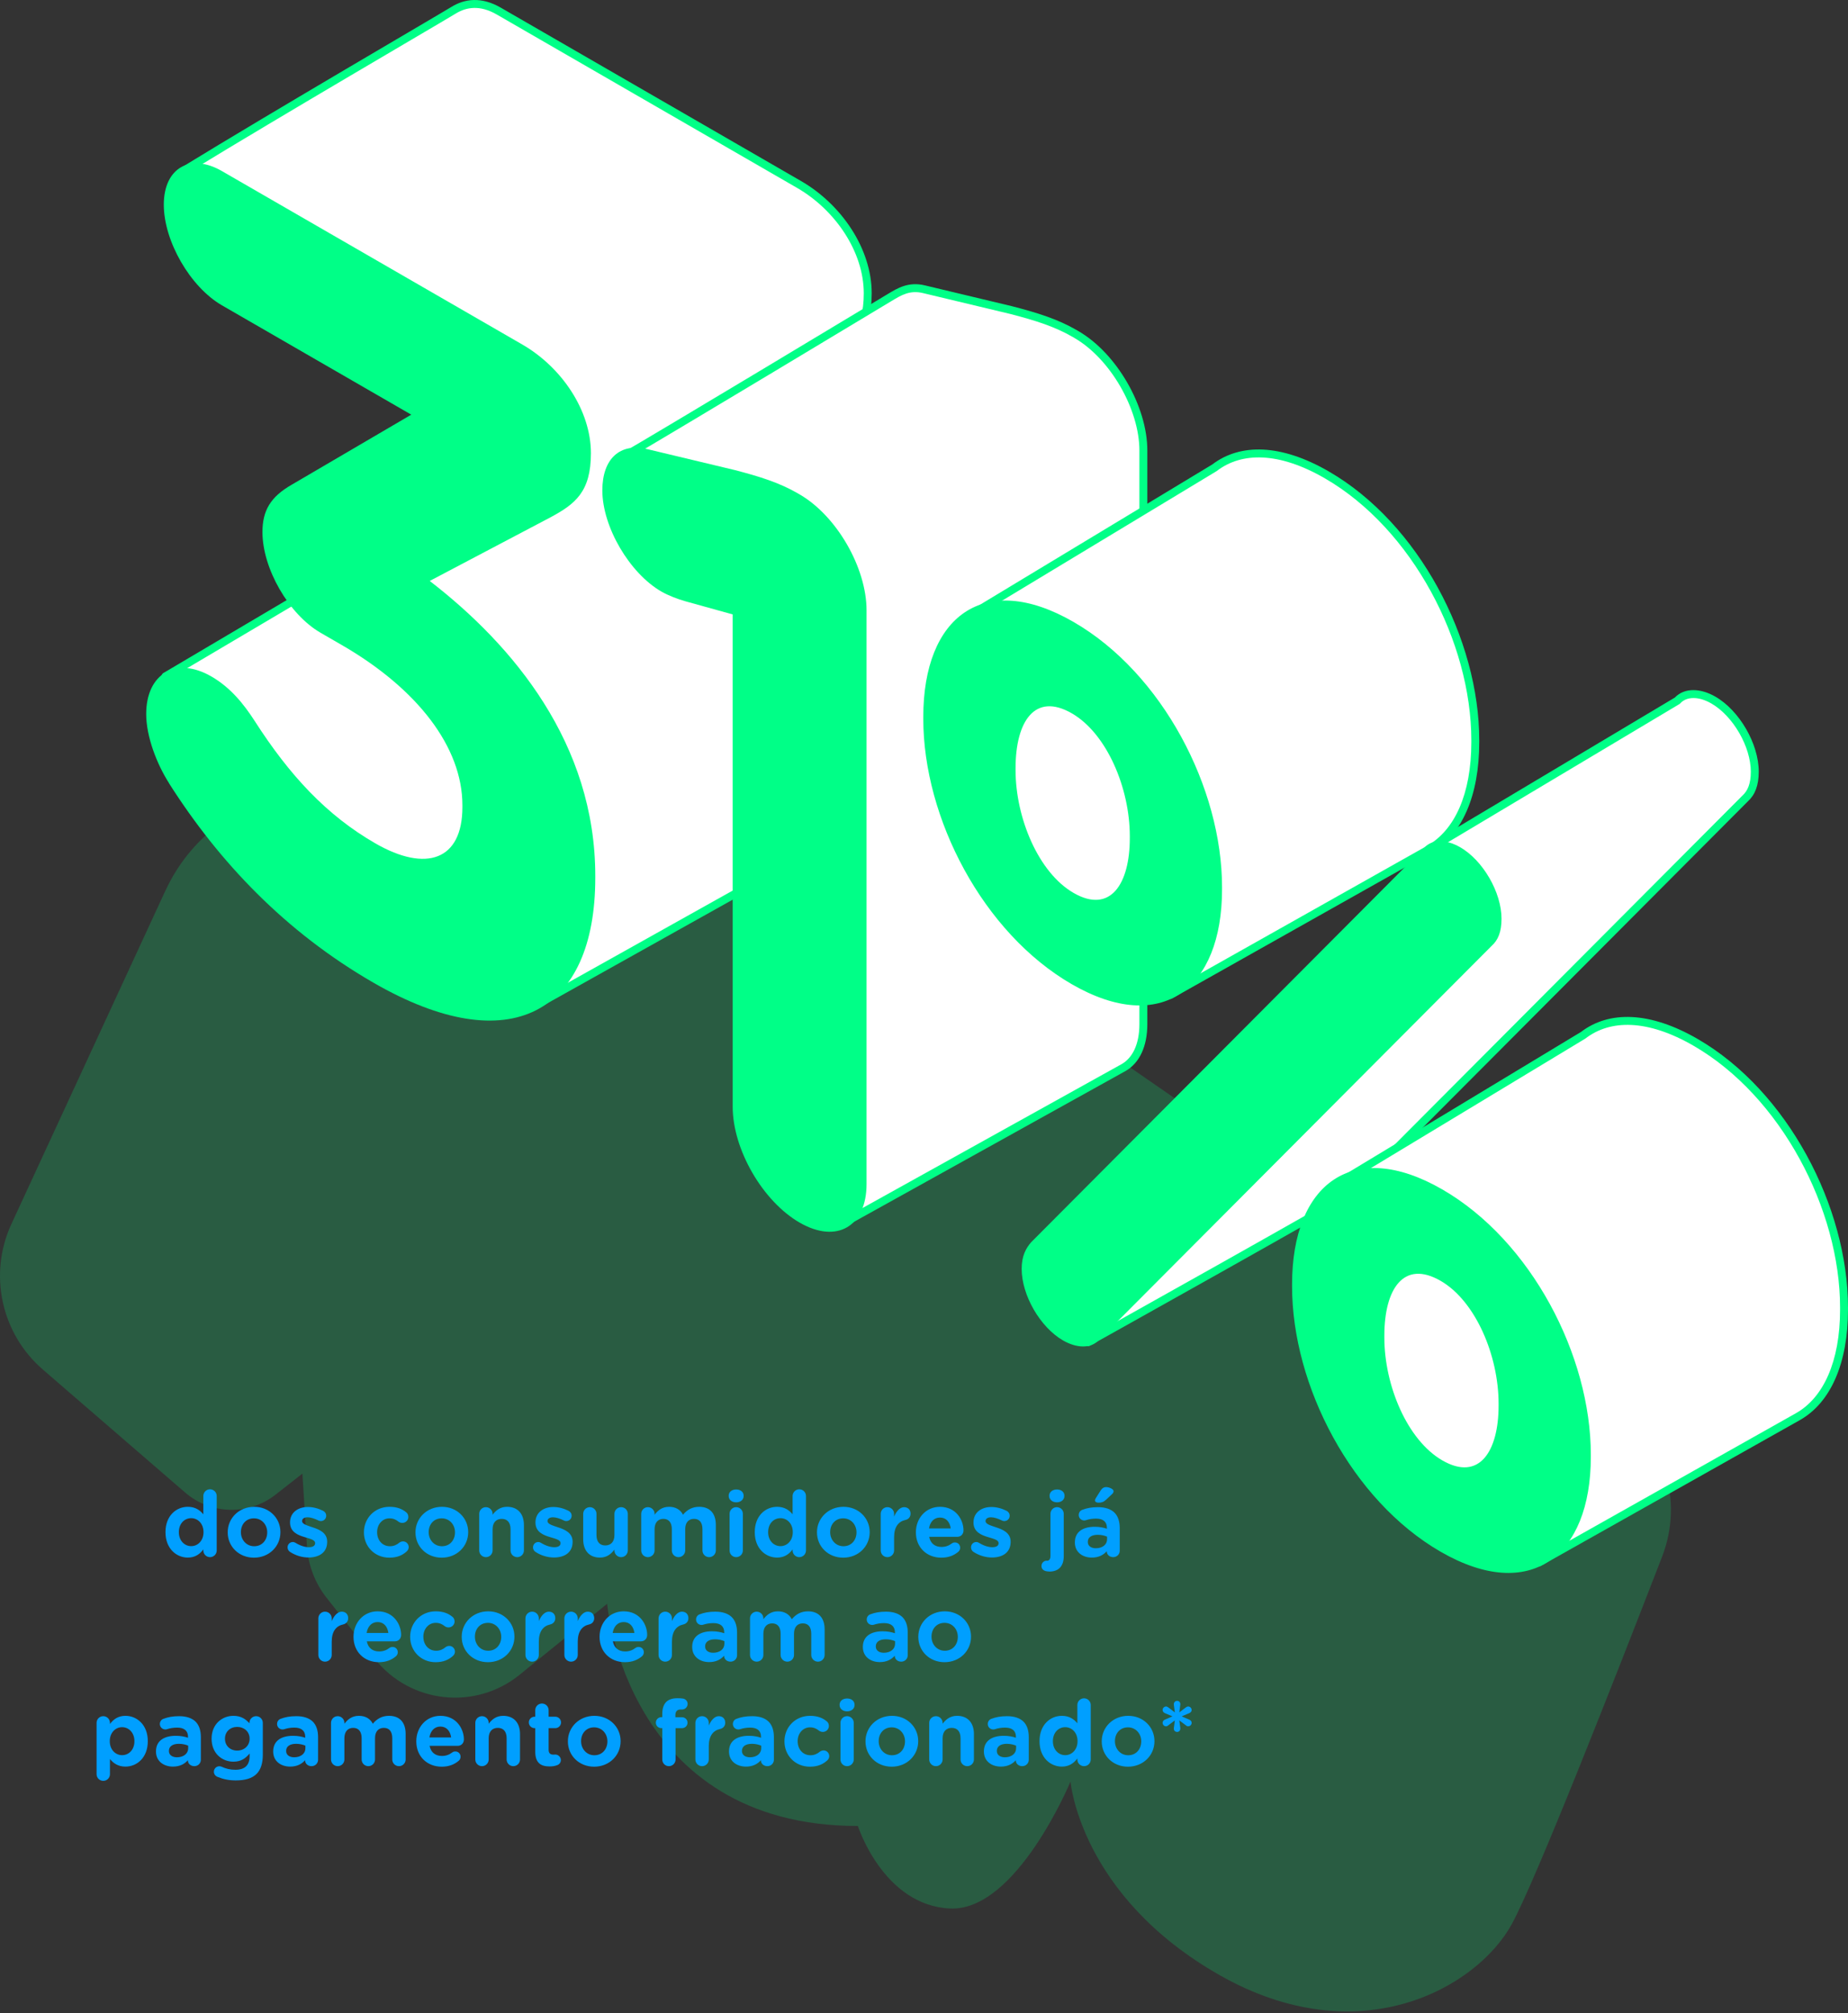 <svg width="336" height="366" viewBox="0 0 336 366" fill="none" xmlns="http://www.w3.org/2000/svg">
<rect x="0" y="0" width="336" height="366" fill="#333333" stroke="none"/>
<path opacity="0.2" d="M30.108 161.847L2.076 222.525C-2.134 231.631 0.202 242.432 7.794 248.993L33.655 271.343C38.334 275.388 45.227 275.554 50.094 271.74L54.982 267.911L55.811 281.141C56.027 284.551 57.267 287.81 59.387 290.492L68.097 301.538C74.535 309.707 86.41 311.026 94.485 304.472L110.39 291.574C110.39 291.574 113.85 331.971 155.977 331.971C155.977 331.971 160.592 346.397 172.711 346.974C184.831 347.551 194.636 323.896 194.636 323.896C194.636 323.896 196.367 344.667 221.76 359.094C247.153 373.521 268.501 361.401 274.846 349.858C279.2 341.942 293.591 305.265 302.207 282.994C306.151 272.807 302.589 261.249 293.613 255.034L117.888 133.462L53.526 144.039C43.252 145.726 34.484 152.402 30.115 161.854L30.108 161.847Z" fill="#00FF80"/>
<path d="M30.097 122.965L79.831 93.563C80.833 92.806 83.183 78.747 85.433 63.686C85.591 62.611 32.52 31.573 33.457 31.003C50.263 20.701 79.96 3.404 82.469 1.861C84.647 0.52 87.394 0.116 90.681 2.013L145.281 33.534C152.484 37.694 157.769 45.553 157.769 53.318C157.769 60.347 154.885 62.561 150.4 64.969L128.461 76.526C143.674 88.264 158.562 106.108 158.562 130.146V130.514C158.562 142.093 155.101 150.225 148.793 154.025L97.17 182.893L49.499 148.819L30.09 122.958" fill="white"/>
<path fill-rule="evenodd" clip-rule="evenodd" d="M86.176 1.444C84.955 1.472 83.847 1.859 82.848 2.475L82.847 2.475C82.124 2.92 79.165 4.66 74.919 7.157C71.758 9.016 67.885 11.294 63.691 13.768C54.167 19.387 42.973 26.03 34.649 31.119C34.951 31.336 35.345 31.606 35.827 31.927C37.178 32.825 39.166 34.084 41.586 35.587C46.356 38.549 52.78 42.446 59.254 46.373L59.527 46.539C66.091 50.52 72.685 54.521 77.627 57.593C80.098 59.129 82.162 60.437 83.606 61.395C84.326 61.874 84.902 62.272 85.299 62.572C85.495 62.72 85.665 62.856 85.79 62.974C85.85 63.031 85.921 63.103 85.981 63.184C86.011 63.225 86.053 63.288 86.088 63.368C86.12 63.441 86.175 63.595 86.146 63.791L86.146 63.792C85.021 71.325 83.87 78.614 82.874 84.117C82.376 86.867 81.915 89.181 81.514 90.861C81.314 91.698 81.125 92.394 80.95 92.911C80.863 93.168 80.774 93.398 80.681 93.586C80.604 93.744 80.474 93.981 80.265 94.138C80.244 94.155 80.221 94.17 80.198 94.184L31.156 123.176L50.009 148.297L97.218 182.04L148.431 153.401C154.417 149.789 157.841 141.977 157.841 130.513V130.146C157.841 106.432 143.155 88.774 128.021 77.097C127.827 76.947 127.722 76.709 127.743 76.464C127.764 76.22 127.908 76.003 128.125 75.888L150.06 64.334C150.06 64.333 150.061 64.333 150.062 64.332C152.296 63.133 154.009 62.04 155.187 60.448C156.349 58.876 157.048 56.731 157.048 53.318C157.048 45.861 151.949 38.217 144.921 34.158L90.321 2.637C90.321 2.637 90.321 2.637 90.321 2.637C88.775 1.745 87.395 1.416 86.176 1.444ZM29.832 122.284L79.359 93.004C79.367 92.991 79.376 92.973 79.387 92.95C79.44 92.842 79.507 92.677 79.584 92.448C79.738 91.993 79.915 91.348 80.111 90.526C80.503 88.885 80.958 86.602 81.455 83.86C82.432 78.459 83.562 71.321 84.67 63.91C84.607 63.859 84.528 63.797 84.431 63.723C84.069 63.45 83.522 63.071 82.808 62.597C81.383 61.65 79.334 60.352 76.866 58.818C71.932 55.751 65.346 51.755 58.779 47.772L58.499 47.602C52.029 43.677 45.601 39.778 40.825 36.812C38.403 35.308 36.4 34.039 35.029 33.127C34.346 32.673 33.807 32.299 33.449 32.024C33.276 31.891 33.118 31.761 33.006 31.645C32.96 31.597 32.867 31.498 32.803 31.364C32.771 31.299 32.709 31.149 32.727 30.953C32.751 30.709 32.889 30.506 33.081 30.389C41.489 25.234 53.12 18.331 62.959 12.526C67.181 10.035 71.071 7.747 74.235 5.887C78.451 3.407 81.38 1.685 82.092 1.247C83.27 0.522 84.624 0.037 86.143 0.002C87.663 -0.033 89.301 0.384 91.042 1.388L91.042 1.388L145.642 32.91L145.642 32.91C153.02 37.171 158.49 45.244 158.49 53.318C158.49 56.933 157.747 59.411 156.346 61.305C154.962 63.178 152.991 64.396 150.742 65.604L150.737 65.607L129.785 76.644C144.769 88.45 159.283 106.253 159.283 130.146V130.513C159.283 142.201 155.79 150.652 149.165 154.642C149.158 154.646 149.152 154.65 149.145 154.654L97.522 183.522C97.279 183.658 96.978 183.642 96.751 183.479L49.08 149.406C49.02 149.363 48.967 149.311 48.922 149.252L29.514 123.39C29.274 123.072 29.339 122.62 29.657 122.381C29.712 122.34 29.771 122.308 29.832 122.284ZM34.035 30.634C34.035 30.634 34.037 30.637 34.041 30.641C34.036 30.636 34.035 30.634 34.035 30.634Z" fill="#00FF87"/>
<path d="M113.378 83.029C119.398 79.59 158.706 55.928 161.662 54.147C163.515 53.029 165.282 51.926 168.014 52.589L183.868 56.382C188.512 57.586 192.037 58.696 195.397 60.636L195.714 60.823C202.441 64.709 207.884 74.132 207.884 81.904V186.188C207.884 190.074 206.522 192.799 204.323 194.068L153.277 222.417L144.986 103.721L113.378 83.044V83.029Z" fill="white"/>
<path fill-rule="evenodd" clip-rule="evenodd" d="M162.071 54.742L162.034 54.764L162.034 54.764C159.217 56.461 123.218 78.132 114.741 83.074L145.38 103.118C145.569 103.241 145.689 103.446 145.705 103.671L153.917 221.236L203.962 193.443C203.964 193.442 203.966 193.441 203.967 193.44C205.862 192.344 207.163 189.919 207.163 186.187V81.904C207.163 78.174 205.852 73.999 203.697 70.267C201.542 66.534 198.582 63.312 195.353 61.447L195.347 61.443L195.036 61.26C195.035 61.259 195.034 61.258 195.033 61.258C191.764 59.371 188.32 58.281 183.694 57.081L167.846 53.29L167.844 53.29C165.444 52.707 163.919 53.627 162.071 54.742ZM168.183 51.888C165.204 51.165 163.222 52.362 161.416 53.453C161.374 53.478 161.332 53.504 161.29 53.529C158.325 55.315 119.031 78.969 113.02 82.403C112.795 82.531 112.657 82.77 112.657 83.029V83.043C112.657 83.287 112.779 83.514 112.983 83.647L144.291 104.129L152.558 222.467C152.575 222.713 152.717 222.933 152.933 223.05C153.15 223.168 153.412 223.167 153.627 223.047L204.673 194.698L204.683 194.692C207.184 193.249 208.605 190.225 208.605 186.187V81.904C208.605 77.862 207.194 73.44 204.946 69.546C202.698 65.653 199.575 62.222 196.078 60.2C196.077 60.2 196.076 60.199 196.075 60.198L195.764 60.014L195.757 60.011C192.309 58.02 188.704 56.891 184.049 55.684L184.036 55.68L168.184 51.888C168.184 51.888 168.183 51.888 168.183 51.888Z" fill="#00FF87"/>
<path d="M30.741 142.395C28.498 138.884 26.581 133.888 26.581 129.821C26.581 126.123 27.943 123.491 30.106 122.244C32.269 120.996 35.232 121.133 38.434 122.986C41.959 125.02 44.36 128.069 46.278 131.033C52.68 141.018 59.407 148.228 68.217 153.311C77.504 158.675 84.072 156.361 84.072 146.75V146.382C84.072 135.841 75.903 125.214 62.132 117.262L58.289 115.041C52.522 111.71 47.72 103.39 47.72 96.735C47.72 92.849 49.162 90.355 53.005 88.141L74.778 75.387L40.351 55.51C34.591 52.179 29.782 43.858 29.782 37.204C29.782 30.549 34.583 27.773 40.351 31.104L94.951 62.626C102.154 66.786 107.439 74.644 107.439 82.409C107.439 89.439 104.555 91.652 100.07 94.061L78.131 105.618C93.344 117.355 108.232 135.2 108.232 159.237V159.605C108.232 184.01 92.861 193.073 67.879 178.646C51.865 169.403 39.854 156.736 30.733 142.41L30.741 142.395Z" fill="#00FF87"/>
<path d="M133.214 111.703L124.57 109.302C123.286 108.935 121.527 108.286 120.244 107.543C114.476 104.212 109.516 95.805 109.516 89.144C109.516 83.412 112.717 80.456 117.684 81.653L133.539 85.445C138.182 86.649 141.707 87.759 145.067 89.699L145.385 89.886C152.111 93.772 157.555 103.196 157.555 110.968V215.251C157.555 223.016 152.111 226.159 145.385 222.273C138.658 218.387 133.214 208.964 133.214 201.192V111.703Z" fill="#00FF87"/>
<path d="M304.983 127.377C306.417 125.805 308.977 125.805 311.537 127.283C315.689 129.684 319.049 135.495 319.049 140.29C319.049 142.691 318.407 144.162 317.29 145.178L245.869 216.851C245.235 217.543 197.809 244.025 197.809 244.025L260.318 154.039L304.99 127.377H304.983Z" fill="white"/>
<path fill-rule="evenodd" clip-rule="evenodd" d="M304.516 126.82L259.948 153.42C259.86 153.472 259.784 153.543 259.725 153.628L197.216 243.613C197.025 243.889 197.049 244.26 197.274 244.509C197.5 244.758 197.867 244.818 198.16 244.654L197.808 244.025C198.16 244.654 198.16 244.654 198.16 244.654L198.162 244.653L200.199 243.515C201.497 242.789 203.353 241.752 205.581 240.505C210.037 238.012 215.986 234.68 221.954 231.326C227.922 227.972 233.911 224.596 238.448 222.016C240.717 220.725 242.624 219.633 243.985 218.84C244.664 218.445 245.211 218.122 245.599 217.886C245.792 217.769 245.951 217.671 246.068 217.594C246.127 217.556 246.18 217.52 246.225 217.488C246.249 217.471 246.319 217.422 246.383 217.357L317.788 145.699C319.088 144.51 319.77 142.823 319.77 140.29C319.77 137.736 318.88 134.961 317.474 132.528C316.068 130.095 314.108 127.937 311.897 126.659C309.244 125.127 306.295 124.955 304.516 126.82ZM305.571 127.803C305.515 127.879 305.444 127.945 305.359 127.996L260.821 154.578L200.181 241.873C201.414 241.184 203.015 240.289 204.877 239.247C209.332 236.754 215.28 233.422 221.248 230.069C227.215 226.716 233.202 223.341 237.735 220.762C240.003 219.472 241.905 218.383 243.259 217.594C243.937 217.2 244.474 216.882 244.851 216.654C245.04 216.539 245.183 216.45 245.283 216.385C245.329 216.355 245.361 216.333 245.381 216.319L316.779 144.669C316.787 144.661 316.796 144.653 316.805 144.645C317.732 143.801 318.328 142.549 318.328 140.29C318.328 138.049 317.538 135.521 316.226 133.249C314.913 130.978 313.117 129.03 311.176 127.907M305.571 127.803C306.685 126.655 308.784 126.527 311.176 127.907L305.571 127.803Z" fill="#00FF87"/>
<path d="M176.149 112.013L220.807 85.048C225.623 81.357 232.703 81.407 241.232 86.332C257.368 95.647 268.233 116.497 268.233 134.572V134.94C268.233 144.508 265.148 151.407 259.827 154.4L212.754 180.896C212.754 180.896 187.361 169.201 180.634 154.623C173.907 140.045 176.149 112.006 176.149 112.006V112.013Z" fill="white"/>
<path fill-rule="evenodd" clip-rule="evenodd" d="M240.872 86.956C232.472 82.106 225.735 82.179 221.245 85.62C221.224 85.636 221.202 85.651 221.179 85.665L176.84 112.438C176.826 112.641 176.807 112.926 176.786 113.282C176.738 114.072 176.677 115.219 176.624 116.641C176.52 119.485 176.45 123.429 176.589 127.824C176.869 136.648 177.991 147.174 181.288 154.321C184.56 161.411 192.434 167.885 199.613 172.624C203.184 174.982 206.548 176.888 209.02 178.204C210.255 178.862 211.266 179.372 211.968 179.718C212.287 179.875 212.542 179.998 212.724 180.085L259.473 153.771C264.464 150.964 267.512 144.391 267.512 134.94V134.572C267.512 116.73 256.763 96.13 240.872 86.956ZM212.753 180.895C212.452 181.55 212.452 181.55 212.451 181.55L212.45 181.55L212.431 181.541L212.375 181.514C212.325 181.491 212.252 181.457 212.157 181.412C211.967 181.321 211.688 181.187 211.331 181.011C210.617 180.66 209.592 180.143 208.342 179.477C205.842 178.145 202.437 176.216 198.819 173.828C191.619 169.075 183.434 162.413 179.979 154.925C176.55 147.493 175.429 136.71 175.148 127.87C175.007 123.434 175.078 119.456 175.183 116.588C175.236 115.153 175.298 113.995 175.346 113.195C175.37 112.795 175.391 112.484 175.406 112.273C175.414 112.167 175.42 112.087 175.424 112.032L175.429 111.97L175.43 111.949C175.43 111.948 175.43 111.948 176.145 112.005L175.43 111.949C175.452 111.675 175.625 111.448 175.861 111.344L220.4 84.451C225.542 80.535 232.952 80.718 241.593 85.707C257.972 95.163 268.954 116.265 268.954 134.572V134.94C268.954 144.623 265.831 151.85 260.18 155.028C260.18 155.028 260.18 155.028 260.18 155.028L213.107 181.524C212.906 181.637 212.661 181.647 212.451 181.55L212.753 180.895Z" fill="#00FF87"/>
<path d="M167.871 130.693V130.326C167.871 112.063 178.894 103.664 195.189 113.073C211.324 122.388 222.19 143.239 222.19 161.314V161.681C222.19 179.764 211.166 188.343 194.871 178.934C178.736 169.619 167.871 148.768 167.871 130.693ZM205.419 152.373V152.006C205.419 143.332 201.267 133.375 194.871 129.684C188.159 125.812 184.648 131.162 184.648 139.648V140.016C184.648 148.689 188.801 158.646 195.196 162.337C201.908 166.209 205.419 160.679 205.419 152.373ZM187.525 225.798L258.945 154.125C259.306 153.736 259.731 153.44 260.214 153.239C261.656 152.647 263.574 152.921 265.492 154.032C269.645 156.433 273.004 162.244 273.004 167.038C273.004 169.439 272.363 170.91 271.245 171.926L199.825 243.599C198.39 245.171 195.83 245.171 193.271 243.693C189.118 241.292 185.758 235.481 185.758 230.687C185.758 228.286 186.558 226.901 187.517 225.798H187.525Z" fill="#00FF87"/>
<path d="M243.195 215.178L287.852 188.213C292.669 184.522 299.749 184.572 308.278 189.497C324.414 198.812 335.279 219.663 335.279 237.738V238.105C335.279 247.673 332.193 254.573 326.872 257.565L279.799 284.061C279.799 284.061 254.406 272.367 247.679 257.788C240.952 243.21 243.195 215.171 243.195 215.171V215.178Z" fill="white"/>
<path fill-rule="evenodd" clip-rule="evenodd" d="M307.917 190.121C299.517 185.271 292.78 185.344 288.291 188.785C288.27 188.802 288.248 188.817 288.225 188.83L243.886 215.603C243.872 215.807 243.853 216.091 243.831 216.448C243.783 217.238 243.722 218.384 243.67 219.806C243.565 222.651 243.495 226.594 243.635 230.99C243.915 239.814 245.036 250.34 248.334 257.486C251.605 264.577 259.48 271.05 266.659 275.79C270.23 278.147 273.594 280.053 276.065 281.369C277.3 282.027 278.312 282.538 279.013 282.883C279.332 283.04 279.587 283.163 279.77 283.25L326.518 256.936C331.509 254.13 334.558 247.557 334.558 238.105V237.738C334.558 219.895 323.809 199.295 307.917 190.121ZM279.799 284.061C279.497 284.716 279.497 284.715 279.497 284.715L279.496 284.715L279.477 284.706L279.42 284.68C279.371 284.657 279.298 284.622 279.202 284.577C279.012 284.486 278.733 284.352 278.376 284.177C277.663 283.825 276.638 283.308 275.387 282.642C272.887 281.31 269.482 279.381 265.864 276.993C258.665 272.24 250.479 265.578 247.024 258.09C243.595 250.658 242.474 239.876 242.194 231.035C242.053 226.599 242.123 222.622 242.229 219.753C242.282 218.319 242.343 217.161 242.392 216.36C242.416 215.96 242.437 215.65 242.452 215.438C242.459 215.333 242.465 215.252 242.469 215.197L242.474 215.135L242.476 215.114C242.476 215.113 242.476 215.113 243.19 215.17L242.476 215.114C242.498 214.84 242.67 214.613 242.907 214.51L287.446 187.616C292.587 183.7 299.998 183.884 308.638 188.872C325.018 198.328 335.999 219.43 335.999 237.738V238.105C335.999 247.789 332.876 255.015 327.226 258.193C327.225 258.193 327.226 258.193 327.226 258.193L280.152 284.689C279.951 284.802 279.707 284.812 279.497 284.715L279.799 284.061Z" fill="#00FF87"/>
<path d="M234.922 233.866V233.498C234.922 215.236 245.946 206.836 262.24 216.245C278.376 225.56 289.241 246.411 289.241 264.486V264.854C289.241 282.936 278.217 291.516 261.923 282.107C245.788 272.792 234.922 251.941 234.922 233.866ZM272.471 255.546V255.178C272.471 246.505 268.318 236.548 261.923 232.857C255.211 228.985 251.7 234.335 251.7 242.821V243.188C251.7 251.862 255.852 261.819 262.248 265.51C268.96 269.382 272.471 263.852 272.471 255.546Z" fill="#00FF87"/>
<path d="M34.761 276.008C35.977 276.008 37.001 277.016 37.001 278.536V278.568C37.001 280.088 35.977 281.096 34.761 281.096C33.545 281.096 32.521 280.088 32.521 278.568V278.536C32.521 276.984 33.545 276.008 34.761 276.008ZM39.401 271.976C39.401 271.304 38.857 270.76 38.185 270.76C37.513 270.76 36.969 271.304 36.969 271.976V275.304C36.361 274.568 35.513 273.944 34.153 273.944C32.041 273.944 30.089 275.576 30.089 278.536V278.568C30.089 281.544 32.073 283.176 34.153 283.176C35.481 283.176 36.345 282.536 36.969 281.688V281.88C36.969 282.552 37.513 283.096 38.185 283.096C38.857 283.096 39.401 282.552 39.401 281.88V271.976ZM46.169 283.192C48.937 283.192 50.985 281.128 50.985 278.568V278.536C50.985 275.992 48.953 273.944 46.217 273.944C43.449 273.944 41.401 276.024 41.401 278.568V278.6C41.401 281.16 43.433 283.192 46.169 283.192ZM46.217 281.112C44.777 281.112 43.801 279.928 43.801 278.568V278.536C43.801 277.176 44.697 276.04 46.169 276.04C47.609 276.04 48.585 277.208 48.585 278.568V278.6C48.585 279.96 47.689 281.112 46.217 281.112ZM56.093 283.16C58.013 283.16 59.485 282.264 59.485 280.312V280.28C59.485 278.648 58.029 278.056 56.781 277.656C55.805 277.32 54.925 277.08 54.925 276.552V276.52C54.925 276.136 55.277 275.848 55.917 275.848C56.477 275.848 57.165 276.072 57.885 276.424C58.045 276.504 58.157 276.536 58.333 276.536C58.877 276.536 59.309 276.12 59.309 275.576C59.309 275.16 59.085 274.84 58.733 274.664C57.869 274.232 56.909 273.976 55.981 273.976C54.189 273.976 52.733 274.984 52.733 276.776V276.808C52.733 278.52 54.157 279.096 55.421 279.464C56.413 279.768 57.293 279.96 57.293 280.536V280.568C57.293 281 56.925 281.288 56.157 281.288C55.437 281.288 54.573 281.016 53.725 280.488C53.597 280.408 53.421 280.344 53.245 280.344C52.701 280.344 52.285 280.776 52.285 281.32C52.285 281.704 52.493 281.992 52.749 282.152C53.805 282.84 55.005 283.16 56.093 283.16ZM70.791 283.192C72.247 283.192 73.207 282.728 73.959 282.04C74.167 281.848 74.311 281.592 74.311 281.272C74.311 280.696 73.847 280.232 73.287 280.232C72.983 280.232 72.743 280.36 72.615 280.456C72.135 280.856 71.591 281.112 70.903 281.112C69.479 281.112 68.567 279.976 68.567 278.568V278.536C68.567 277.176 69.495 276.04 70.807 276.04C71.495 276.04 71.975 276.264 72.439 276.632C72.583 276.744 72.823 276.872 73.143 276.872C73.751 276.872 74.247 276.392 74.247 275.784C74.247 275.368 74.039 275.08 73.863 274.952C73.127 274.328 72.167 273.944 70.823 273.944C68.103 273.944 66.167 276.04 66.167 278.568V278.6C66.167 281.144 68.119 283.192 70.791 283.192ZM80.31 283.192C83.078 283.192 85.126 281.128 85.126 278.568V278.536C85.126 275.992 83.094 273.944 80.358 273.944C77.59 273.944 75.542 276.024 75.542 278.568V278.6C75.542 281.16 77.574 283.192 80.31 283.192ZM80.358 281.112C78.918 281.112 77.942 279.928 77.942 278.568V278.536C77.942 277.176 78.838 276.04 80.31 276.04C81.75 276.04 82.726 277.208 82.726 278.568V278.6C82.726 279.96 81.83 281.112 80.358 281.112ZM87.13 281.88C87.13 282.552 87.674 283.096 88.346 283.096C89.018 283.096 89.562 282.552 89.562 281.88V278.024C89.562 276.792 90.218 276.136 91.226 276.136C92.234 276.136 92.826 276.792 92.826 278.024V281.88C92.826 282.552 93.37 283.096 94.042 283.096C94.714 283.096 95.258 282.552 95.258 281.88V277.256C95.258 275.208 94.122 273.944 92.202 273.944C90.906 273.944 90.138 274.632 89.562 275.384V275.224C89.562 274.552 89.018 274.008 88.346 274.008C87.674 274.008 87.13 274.552 87.13 275.224V281.88ZM100.718 283.16C102.638 283.16 104.11 282.264 104.11 280.312V280.28C104.11 278.648 102.654 278.056 101.406 277.656C100.43 277.32 99.55 277.08 99.55 276.552V276.52C99.55 276.136 99.902 275.848 100.542 275.848C101.102 275.848 101.79 276.072 102.51 276.424C102.67 276.504 102.782 276.536 102.958 276.536C103.502 276.536 103.934 276.12 103.934 275.576C103.934 275.16 103.71 274.84 103.358 274.664C102.494 274.232 101.534 273.976 100.606 273.976C98.814 273.976 97.358 274.984 97.358 276.776V276.808C97.358 278.52 98.782 279.096 100.046 279.464C101.038 279.768 101.918 279.96 101.918 280.536V280.568C101.918 281 101.55 281.288 100.782 281.288C100.062 281.288 99.198 281.016 98.35 280.488C98.222 280.408 98.046 280.344 97.87 280.344C97.326 280.344 96.91 280.776 96.91 281.32C96.91 281.704 97.118 281.992 97.374 282.152C98.43 282.84 99.63 283.16 100.718 283.16ZM114.147 275.224C114.147 274.552 113.603 274.008 112.931 274.008C112.259 274.008 111.715 274.552 111.715 275.224V279.08C111.715 280.312 111.059 280.968 110.051 280.968C109.043 280.968 108.451 280.312 108.451 279.08V275.224C108.451 274.552 107.907 274.008 107.251 274.008C106.579 274.008 106.035 274.552 106.035 275.224V279.848C106.035 281.896 107.155 283.176 109.075 283.176C110.371 283.176 111.139 282.488 111.715 281.72V281.88C111.715 282.552 112.259 283.096 112.931 283.096C113.603 283.096 114.147 282.552 114.147 281.88V275.224ZM116.583 281.88C116.583 282.552 117.127 283.096 117.799 283.096C118.471 283.096 119.015 282.552 119.015 281.88V278.024C119.015 276.808 119.639 276.136 120.615 276.136C121.591 276.136 122.151 276.792 122.151 278.024V281.88C122.151 282.552 122.695 283.096 123.367 283.096C124.039 283.096 124.583 282.552 124.583 281.88V278.024C124.583 276.792 125.207 276.136 126.183 276.136C127.175 276.136 127.719 276.792 127.719 278.024V281.88C127.719 282.552 128.263 283.096 128.935 283.096C129.607 283.096 130.151 282.552 130.151 281.88V277.24C130.151 275.08 129.015 273.944 127.127 273.944C125.895 273.944 124.951 274.456 124.183 275.384C123.719 274.472 122.839 273.944 121.655 273.944C120.359 273.944 119.591 274.632 119.015 275.384V275.224C119.015 274.552 118.471 274.008 117.799 274.008C117.127 274.008 116.583 274.552 116.583 275.224V281.88ZM132.489 271.976C132.489 272.68 133.081 273.128 133.849 273.128C134.617 273.128 135.209 272.68 135.209 271.976V271.928C135.209 271.224 134.617 270.792 133.849 270.792C133.081 270.792 132.489 271.224 132.489 271.928V271.976ZM132.649 281.88C132.649 282.552 133.177 283.096 133.849 283.096C134.521 283.096 135.065 282.552 135.065 281.88V275.224C135.065 274.552 134.521 274.008 133.849 274.008C133.177 274.008 132.649 274.552 132.649 275.224V281.88ZM141.902 276.008C143.118 276.008 144.142 277.016 144.142 278.536V278.568C144.142 280.088 143.118 281.096 141.902 281.096C140.686 281.096 139.662 280.088 139.662 278.568V278.536C139.662 276.984 140.686 276.008 141.902 276.008ZM146.542 271.976C146.542 271.304 145.998 270.76 145.326 270.76C144.654 270.76 144.11 271.304 144.11 271.976V275.304C143.502 274.568 142.654 273.944 141.294 273.944C139.182 273.944 137.23 275.576 137.23 278.536V278.568C137.23 281.544 139.214 283.176 141.294 283.176C142.622 283.176 143.486 282.536 144.11 281.688V281.88C144.11 282.552 144.654 283.096 145.326 283.096C145.998 283.096 146.542 282.552 146.542 281.88V271.976ZM153.31 283.192C156.078 283.192 158.126 281.128 158.126 278.568V278.536C158.126 275.992 156.094 273.944 153.358 273.944C150.59 273.944 148.542 276.024 148.542 278.568V278.6C148.542 281.16 150.574 283.192 153.31 283.192ZM153.358 281.112C151.918 281.112 150.942 279.928 150.942 278.568V278.536C150.942 277.176 151.838 276.04 153.31 276.04C154.75 276.04 155.726 277.208 155.726 278.568V278.6C155.726 279.96 154.83 281.112 153.358 281.112ZM160.13 281.88C160.13 282.552 160.674 283.096 161.346 283.096C162.018 283.096 162.562 282.552 162.562 281.88V279.48C162.562 277.624 163.33 276.616 164.642 276.328C165.138 276.216 165.554 275.832 165.554 275.192C165.554 274.504 165.122 274.008 164.37 274.008C163.602 274.008 162.946 274.808 162.562 275.72V275.224C162.562 274.552 162.018 274.008 161.346 274.008C160.674 274.008 160.13 274.552 160.13 275.224V281.88ZM174.254 282.104C174.43 281.944 174.574 281.704 174.574 281.384C174.574 280.84 174.174 280.424 173.63 280.424C173.374 280.424 173.214 280.488 173.038 280.616C172.51 281.016 171.918 281.24 171.182 281.24C170.014 281.24 169.182 280.616 168.942 279.4H174.046C174.686 279.4 175.182 278.936 175.182 278.232C175.182 276.36 173.854 273.944 170.91 273.944C168.334 273.944 166.526 276.024 166.526 278.568V278.6C166.526 281.32 168.494 283.192 171.15 283.192C172.462 283.192 173.47 282.776 174.254 282.104ZM168.91 277.88C169.102 276.68 169.822 275.896 170.91 275.896C172.03 275.896 172.702 276.712 172.862 277.88H168.91ZM180.359 283.16C182.279 283.16 183.751 282.264 183.751 280.312V280.28C183.751 278.648 182.295 278.056 181.047 277.656C180.071 277.32 179.191 277.08 179.191 276.552V276.52C179.191 276.136 179.543 275.848 180.183 275.848C180.743 275.848 181.431 276.072 182.151 276.424C182.311 276.504 182.423 276.536 182.599 276.536C183.143 276.536 183.575 276.12 183.575 275.576C183.575 275.16 183.351 274.84 182.999 274.664C182.135 274.232 181.175 273.976 180.247 273.976C178.455 273.976 176.999 274.984 176.999 276.776V276.808C176.999 278.52 178.423 279.096 179.687 279.464C180.679 279.768 181.559 279.96 181.559 280.536V280.568C181.559 281 181.191 281.288 180.423 281.288C179.703 281.288 178.839 281.016 177.991 280.488C177.863 280.408 177.687 280.344 177.511 280.344C176.967 280.344 176.551 280.776 176.551 281.32C176.551 281.704 176.759 281.992 177.015 282.152C178.071 282.84 179.271 283.16 180.359 283.16ZM190.832 271.976C190.832 272.68 191.424 273.128 192.192 273.128C192.96 273.128 193.552 272.68 193.552 271.976V271.928C193.552 271.224 192.96 270.792 192.192 270.792C191.424 270.792 190.832 271.224 190.832 271.928V271.976ZM190.768 285.72C192.4 285.72 193.408 284.824 193.408 282.904V275.224C193.408 274.552 192.864 274.008 192.192 274.008C191.52 274.008 190.992 274.552 190.992 275.224V282.888C190.992 283.496 190.72 283.752 190.352 283.752C190.336 283.752 190.32 283.736 190.304 283.736C189.792 283.736 189.36 284.136 189.36 284.712C189.36 285.384 189.936 285.704 190.72 285.704C190.72 285.72 190.752 285.72 190.768 285.72ZM199.702 273.192C200.246 273.192 200.63 273.096 201.094 272.664L202.134 271.688C202.342 271.512 202.47 271.32 202.47 271.096C202.47 270.728 201.686 270.36 201.094 270.36C200.694 270.36 200.39 270.568 200.166 270.904L199.254 272.344C199.174 272.472 199.094 272.632 199.094 272.776C199.094 273.032 199.35 273.192 199.702 273.192ZM199.238 281.48C198.39 281.48 197.782 281.064 197.782 280.344V280.312C197.782 279.496 198.47 279.032 199.59 279.032C200.246 279.032 200.838 279.176 201.286 279.368V279.848C201.286 280.808 200.454 281.48 199.238 281.48ZM198.518 283.176C199.766 283.176 200.63 282.696 201.238 282.008V282.088C201.238 282.6 201.702 283.096 202.406 283.096C203.062 283.096 203.59 282.584 203.59 281.928V277.816C203.59 276.632 203.286 275.656 202.63 275C201.99 274.376 200.998 274.008 199.638 274.008C198.454 274.008 197.59 274.184 196.79 274.488C196.406 274.616 196.134 274.984 196.134 275.432C196.134 275.992 196.582 276.424 197.142 276.424C197.254 276.424 197.35 276.408 197.494 276.36C197.99 276.2 198.582 276.088 199.286 276.088C200.582 276.088 201.254 276.68 201.254 277.768V277.928C200.614 277.72 199.958 277.576 199.03 277.576C196.918 277.576 195.43 278.472 195.43 280.408V280.44C195.43 282.2 196.838 283.176 198.518 283.176ZM57.88 300.88C57.88 301.552 58.424 302.096 59.096 302.096C59.768 302.096 60.312 301.552 60.312 300.88V298.48C60.312 296.624 61.08 295.616 62.392 295.328C62.888 295.216 63.304 294.832 63.304 294.192C63.304 293.504 62.872 293.008 62.12 293.008C61.352 293.008 60.696 293.808 60.312 294.72V294.224C60.312 293.552 59.768 293.008 59.096 293.008C58.424 293.008 57.88 293.552 57.88 294.224V300.88ZM72.004 301.104C72.18 300.944 72.324 300.704 72.324 300.384C72.324 299.84 71.924 299.424 71.38 299.424C71.124 299.424 70.964 299.488 70.788 299.616C70.26 300.016 69.668 300.24 68.932 300.24C67.764 300.24 66.932 299.616 66.692 298.4H71.796C72.436 298.4 72.932 297.936 72.932 297.232C72.932 295.36 71.604 292.944 68.66 292.944C66.084 292.944 64.276 295.024 64.276 297.568V297.6C64.276 300.32 66.244 302.192 68.9 302.192C70.212 302.192 71.22 301.776 72.004 301.104ZM66.66 296.88C66.852 295.68 67.572 294.896 68.66 294.896C69.78 294.896 70.452 295.712 70.612 296.88H66.66ZM79.197 302.192C80.653 302.192 81.613 301.728 82.365 301.04C82.573 300.848 82.717 300.592 82.717 300.272C82.717 299.696 82.253 299.232 81.693 299.232C81.389 299.232 81.149 299.36 81.021 299.456C80.541 299.856 79.997 300.112 79.309 300.112C77.885 300.112 76.973 298.976 76.973 297.568V297.536C76.973 296.176 77.901 295.04 79.213 295.04C79.901 295.04 80.381 295.264 80.845 295.632C80.989 295.744 81.229 295.872 81.549 295.872C82.157 295.872 82.653 295.392 82.653 294.784C82.653 294.368 82.445 294.08 82.269 293.952C81.533 293.328 80.573 292.944 79.229 292.944C76.509 292.944 74.573 295.04 74.573 297.568V297.6C74.573 300.144 76.525 302.192 79.197 302.192ZM88.716 302.192C91.484 302.192 93.532 300.128 93.532 297.568V297.536C93.532 294.992 91.5 292.944 88.764 292.944C85.996 292.944 83.948 295.024 83.948 297.568V297.6C83.948 300.16 85.98 302.192 88.716 302.192ZM88.764 300.112C87.324 300.112 86.348 298.928 86.348 297.568V297.536C86.348 296.176 87.244 295.04 88.716 295.04C90.156 295.04 91.132 296.208 91.132 297.568V297.6C91.132 298.96 90.236 300.112 88.764 300.112ZM95.536 300.88C95.536 301.552 96.08 302.096 96.752 302.096C97.424 302.096 97.968 301.552 97.968 300.88V298.48C97.968 296.624 98.736 295.616 100.048 295.328C100.544 295.216 100.96 294.832 100.96 294.192C100.96 293.504 100.528 293.008 99.776 293.008C99.008 293.008 98.352 293.808 97.968 294.72V294.224C97.968 293.552 97.424 293.008 96.752 293.008C96.08 293.008 95.536 293.552 95.536 294.224V300.88ZM102.614 300.88C102.614 301.552 103.158 302.096 103.83 302.096C104.502 302.096 105.046 301.552 105.046 300.88V298.48C105.046 296.624 105.814 295.616 107.126 295.328C107.622 295.216 108.038 294.832 108.038 294.192C108.038 293.504 107.606 293.008 106.854 293.008C106.086 293.008 105.43 293.808 105.046 294.72V294.224C105.046 293.552 104.502 293.008 103.83 293.008C103.158 293.008 102.614 293.552 102.614 294.224V300.88ZM116.739 301.104C116.915 300.944 117.059 300.704 117.059 300.384C117.059 299.84 116.659 299.424 116.115 299.424C115.859 299.424 115.699 299.488 115.523 299.616C114.995 300.016 114.403 300.24 113.667 300.24C112.499 300.24 111.667 299.616 111.427 298.4H116.531C117.171 298.4 117.667 297.936 117.667 297.232C117.667 295.36 116.339 292.944 113.395 292.944C110.819 292.944 109.011 295.024 109.011 297.568V297.6C109.011 300.32 110.979 302.192 113.635 302.192C114.947 302.192 115.955 301.776 116.739 301.104ZM111.395 296.88C111.587 295.68 112.307 294.896 113.395 294.896C114.515 294.896 115.187 295.712 115.347 296.88H111.395ZM119.739 300.88C119.739 301.552 120.283 302.096 120.955 302.096C121.627 302.096 122.171 301.552 122.171 300.88V298.48C122.171 296.624 122.939 295.616 124.251 295.328C124.747 295.216 125.163 294.832 125.163 294.192C125.163 293.504 124.731 293.008 123.979 293.008C123.211 293.008 122.555 293.808 122.171 294.72V294.224C122.171 293.552 121.627 293.008 120.955 293.008C120.283 293.008 119.739 293.552 119.739 294.224V300.88ZM129.66 300.48C128.812 300.48 128.204 300.064 128.204 299.344V299.312C128.204 298.496 128.892 298.032 130.012 298.032C130.668 298.032 131.26 298.176 131.708 298.368V298.848C131.708 299.808 130.876 300.48 129.66 300.48ZM128.94 302.176C130.188 302.176 131.052 301.696 131.66 301.008V301.088C131.66 301.6 132.124 302.096 132.828 302.096C133.484 302.096 134.012 301.584 134.012 300.928V296.816C134.012 295.632 133.708 294.656 133.052 294C132.412 293.376 131.42 293.008 130.06 293.008C128.876 293.008 128.012 293.184 127.212 293.488C126.828 293.616 126.556 293.984 126.556 294.432C126.556 294.992 127.004 295.424 127.564 295.424C127.676 295.424 127.772 295.408 127.916 295.36C128.412 295.2 129.004 295.088 129.708 295.088C131.004 295.088 131.676 295.68 131.676 296.768V296.928C131.036 296.72 130.38 296.576 129.452 296.576C127.34 296.576 125.852 297.472 125.852 299.408V299.44C125.852 301.2 127.26 302.176 128.94 302.176ZM136.364 300.88C136.364 301.552 136.908 302.096 137.58 302.096C138.252 302.096 138.796 301.552 138.796 300.88V297.024C138.796 295.808 139.42 295.136 140.396 295.136C141.372 295.136 141.932 295.792 141.932 297.024V300.88C141.932 301.552 142.476 302.096 143.148 302.096C143.82 302.096 144.364 301.552 144.364 300.88V297.024C144.364 295.792 144.988 295.136 145.964 295.136C146.956 295.136 147.5 295.792 147.5 297.024V300.88C147.5 301.552 148.044 302.096 148.716 302.096C149.388 302.096 149.932 301.552 149.932 300.88V296.24C149.932 294.08 148.796 292.944 146.908 292.944C145.676 292.944 144.732 293.456 143.964 294.384C143.5 293.472 142.62 292.944 141.436 292.944C140.14 292.944 139.372 293.632 138.796 294.384V294.224C138.796 293.552 138.252 293.008 137.58 293.008C136.908 293.008 136.364 293.552 136.364 294.224V300.88ZM160.691 300.48C159.843 300.48 159.235 300.064 159.235 299.344V299.312C159.235 298.496 159.923 298.032 161.043 298.032C161.699 298.032 162.291 298.176 162.739 298.368V298.848C162.739 299.808 161.907 300.48 160.691 300.48ZM159.971 302.176C161.219 302.176 162.083 301.696 162.691 301.008V301.088C162.691 301.6 163.155 302.096 163.859 302.096C164.515 302.096 165.043 301.584 165.043 300.928V296.816C165.043 295.632 164.739 294.656 164.083 294C163.443 293.376 162.451 293.008 161.091 293.008C159.907 293.008 159.043 293.184 158.243 293.488C157.859 293.616 157.587 293.984 157.587 294.432C157.587 294.992 158.035 295.424 158.595 295.424C158.707 295.424 158.803 295.408 158.947 295.36C159.443 295.2 160.035 295.088 160.739 295.088C162.035 295.088 162.707 295.68 162.707 296.768V296.928C162.067 296.72 161.411 296.576 160.483 296.576C158.371 296.576 156.883 297.472 156.883 299.408V299.44C156.883 301.2 158.291 302.176 159.971 302.176ZM171.732 302.192C174.5 302.192 176.548 300.128 176.548 297.568V297.536C176.548 294.992 174.516 292.944 171.78 292.944C169.012 292.944 166.964 295.024 166.964 297.568V297.6C166.964 300.16 168.996 302.192 171.732 302.192ZM171.78 300.112C170.34 300.112 169.364 298.928 169.364 297.568V297.536C169.364 296.176 170.26 295.04 171.732 295.04C173.172 295.04 174.148 296.208 174.148 297.568V297.6C174.148 298.96 173.252 300.112 171.78 300.112ZM22.2 319.096C20.984 319.096 19.96 318.088 19.96 316.568V316.536C19.96 315.016 20.984 314.008 22.2 314.008C23.416 314.008 24.44 315.016 24.44 316.536V316.568C24.44 318.12 23.416 319.096 22.2 319.096ZM17.56 322.552C17.56 323.224 18.104 323.768 18.776 323.768C19.448 323.768 19.992 323.224 19.992 322.552V319.8C20.6 320.536 21.448 321.176 22.808 321.176C24.92 321.176 26.872 319.528 26.872 316.568V316.536C26.872 313.576 24.888 311.944 22.808 311.944C21.48 311.944 20.616 312.584 19.992 313.432V313.224C19.992 312.552 19.448 312.008 18.776 312.008C18.104 312.008 17.56 312.552 17.56 313.224V322.552ZM32.167 319.48C31.32 319.48 30.712 319.064 30.712 318.344V318.312C30.712 317.496 31.399 317.032 32.52 317.032C33.175 317.032 33.767 317.176 34.215 317.368V317.848C34.215 318.808 33.383 319.48 32.167 319.48ZM31.448 321.176C32.696 321.176 33.559 320.696 34.167 320.008V320.088C34.167 320.6 34.632 321.096 35.336 321.096C35.992 321.096 36.52 320.584 36.52 319.928V315.816C36.52 314.632 36.215 313.656 35.559 313C34.919 312.376 33.928 312.008 32.568 312.008C31.384 312.008 30.52 312.184 29.72 312.488C29.335 312.616 29.064 312.984 29.064 313.432C29.064 313.992 29.512 314.424 30.072 314.424C30.183 314.424 30.279 314.408 30.424 314.36C30.919 314.2 31.512 314.088 32.215 314.088C33.511 314.088 34.184 314.68 34.184 315.768V315.928C33.544 315.72 32.888 315.576 31.959 315.576C29.848 315.576 28.36 316.472 28.36 318.408V318.44C28.36 320.2 29.767 321.176 31.448 321.176ZM43.128 318.264C41.864 318.264 40.904 317.4 40.904 316.12V316.088C40.904 314.824 41.864 313.96 43.128 313.96C44.392 313.96 45.384 314.824 45.384 316.088V316.12C45.384 317.384 44.392 318.264 43.128 318.264ZM42.856 323.688C44.552 323.688 45.832 323.32 46.648 322.504C47.4 321.752 47.784 320.6 47.784 319.032V313.224C47.784 312.552 47.24 312.008 46.568 312.008C45.896 312.008 45.352 312.552 45.352 313.208V313.304C44.664 312.536 43.832 311.944 42.44 311.944C40.392 311.944 38.472 313.448 38.472 316.088V316.12C38.472 318.76 40.36 320.28 42.44 320.28C43.8 320.28 44.632 319.704 45.384 318.792V319.272C45.384 320.904 44.536 321.752 42.792 321.752C41.832 321.752 41.032 321.544 40.28 321.192C40.168 321.144 40.04 321.112 39.88 321.112C39.336 321.112 38.888 321.56 38.888 322.104C38.888 322.552 39.16 322.888 39.56 323.048C40.616 323.48 41.656 323.688 42.856 323.688ZM53.48 319.48C52.632 319.48 52.024 319.064 52.024 318.344V318.312C52.024 317.496 52.712 317.032 53.832 317.032C54.488 317.032 55.08 317.176 55.528 317.368V317.848C55.528 318.808 54.696 319.48 53.48 319.48ZM52.76 321.176C54.008 321.176 54.872 320.696 55.48 320.008V320.088C55.48 320.6 55.944 321.096 56.648 321.096C57.304 321.096 57.832 320.584 57.832 319.928V315.816C57.832 314.632 57.528 313.656 56.872 313C56.232 312.376 55.24 312.008 53.88 312.008C52.696 312.008 51.832 312.184 51.032 312.488C50.648 312.616 50.376 312.984 50.376 313.432C50.376 313.992 50.824 314.424 51.384 314.424C51.496 314.424 51.592 314.408 51.736 314.36C52.232 314.2 52.824 314.088 53.528 314.088C54.824 314.088 55.496 314.68 55.496 315.768V315.928C54.856 315.72 54.2 315.576 53.272 315.576C51.16 315.576 49.672 316.472 49.672 318.408V318.44C49.672 320.2 51.08 321.176 52.76 321.176ZM60.185 319.88C60.185 320.552 60.729 321.096 61.401 321.096C62.073 321.096 62.617 320.552 62.617 319.88V316.024C62.617 314.808 63.241 314.136 64.217 314.136C65.193 314.136 65.753 314.792 65.753 316.024V319.88C65.753 320.552 66.297 321.096 66.969 321.096C67.641 321.096 68.185 320.552 68.185 319.88V316.024C68.185 314.792 68.809 314.136 69.785 314.136C70.777 314.136 71.321 314.792 71.321 316.024V319.88C71.321 320.552 71.865 321.096 72.537 321.096C73.209 321.096 73.753 320.552 73.753 319.88V315.24C73.753 313.08 72.617 311.944 70.729 311.944C69.497 311.944 68.553 312.456 67.785 313.384C67.321 312.472 66.441 311.944 65.257 311.944C63.961 311.944 63.193 312.632 62.617 313.384V313.224C62.617 312.552 62.073 312.008 61.401 312.008C60.729 312.008 60.185 312.552 60.185 313.224V319.88ZM83.418 320.104C83.594 319.944 83.738 319.704 83.738 319.384C83.738 318.84 83.338 318.424 82.794 318.424C82.538 318.424 82.378 318.488 82.202 318.616C81.674 319.016 81.082 319.24 80.346 319.24C79.178 319.24 78.346 318.616 78.106 317.4H83.21C83.85 317.4 84.346 316.936 84.346 316.232C84.346 314.36 83.018 311.944 80.074 311.944C77.498 311.944 75.69 314.024 75.69 316.568V316.6C75.69 319.32 77.658 321.192 80.314 321.192C81.626 321.192 82.634 320.776 83.418 320.104ZM78.074 315.88C78.266 314.68 78.986 313.896 80.074 313.896C81.194 313.896 81.866 314.712 82.026 315.88H78.074ZM86.419 319.88C86.419 320.552 86.963 321.096 87.635 321.096C88.307 321.096 88.851 320.552 88.851 319.88V316.024C88.851 314.792 89.507 314.136 90.515 314.136C91.523 314.136 92.115 314.792 92.115 316.024V319.88C92.115 320.552 92.659 321.096 93.331 321.096C94.003 321.096 94.547 320.552 94.547 319.88V315.256C94.547 313.208 93.411 311.944 91.491 311.944C90.195 311.944 89.427 312.632 88.851 313.384V313.224C88.851 312.552 88.307 312.008 87.635 312.008C86.963 312.008 86.419 312.552 86.419 313.224V319.88ZM99.912 321.144C100.456 321.144 100.888 321.08 101.336 320.904C101.688 320.776 101.976 320.424 101.976 319.992C101.976 319.432 101.496 318.984 100.968 318.984C100.904 318.984 100.728 319 100.616 319C100.024 319 99.751 318.712 99.751 318.088V314.184H100.968C101.528 314.184 102.008 313.72 102.008 313.144C102.008 312.568 101.528 312.104 100.968 312.104H99.751V310.92C99.751 310.248 99.207 309.704 98.535 309.704C97.864 309.704 97.32 310.248 97.32 310.92V312.104H97.192C96.615 312.104 96.151 312.568 96.151 313.144C96.151 313.72 96.615 314.184 97.192 314.184H97.32V318.488C97.32 320.536 98.376 321.144 99.912 321.144ZM108.021 321.192C110.789 321.192 112.837 319.128 112.837 316.568V316.536C112.837 313.992 110.805 311.944 108.069 311.944C105.301 311.944 103.253 314.024 103.253 316.568V316.6C103.253 319.16 105.285 321.192 108.021 321.192ZM108.069 319.112C106.629 319.112 105.653 317.928 105.653 316.568V316.536C105.653 315.176 106.549 314.04 108.021 314.04C109.461 314.04 110.437 315.208 110.437 316.568V316.6C110.437 317.96 109.541 319.112 108.069 319.112ZM120.414 319.88C120.414 320.552 120.942 321.096 121.614 321.096C122.286 321.096 122.83 320.552 122.83 319.88V314.184H123.998C124.558 314.184 125.006 313.752 125.006 313.192C125.006 312.632 124.558 312.2 123.998 312.2H122.798V311.816C122.798 311.112 123.15 310.792 123.758 310.792H124.014C124.574 310.792 125.022 310.328 125.022 309.784C125.022 309.24 124.606 308.872 124.19 308.808C123.902 308.76 123.55 308.744 123.15 308.744C122.27 308.744 121.582 308.968 121.118 309.432C120.654 309.912 120.414 310.616 120.414 311.608V312.184H120.254C119.694 312.184 119.246 312.632 119.246 313.192C119.246 313.752 119.694 314.184 120.254 314.184H120.414V319.88ZM126.435 319.88C126.435 320.552 126.979 321.096 127.651 321.096C128.323 321.096 128.867 320.552 128.867 319.88V317.48C128.867 315.624 129.635 314.616 130.947 314.328C131.443 314.216 131.859 313.832 131.859 313.192C131.859 312.504 131.427 312.008 130.675 312.008C129.907 312.008 129.251 312.808 128.867 313.72V313.224C128.867 312.552 128.323 312.008 127.651 312.008C126.979 312.008 126.435 312.552 126.435 313.224V319.88ZM136.355 319.48C135.507 319.48 134.899 319.064 134.899 318.344V318.312C134.899 317.496 135.587 317.032 136.707 317.032C137.363 317.032 137.955 317.176 138.403 317.368V317.848C138.403 318.808 137.571 319.48 136.355 319.48ZM135.635 321.176C136.883 321.176 137.747 320.696 138.355 320.008V320.088C138.355 320.6 138.819 321.096 139.523 321.096C140.179 321.096 140.707 320.584 140.707 319.928V315.816C140.707 314.632 140.403 313.656 139.747 313C139.107 312.376 138.115 312.008 136.755 312.008C135.571 312.008 134.707 312.184 133.907 312.488C133.523 312.616 133.251 312.984 133.251 313.432C133.251 313.992 133.699 314.424 134.259 314.424C134.371 314.424 134.467 314.408 134.611 314.36C135.107 314.2 135.699 314.088 136.403 314.088C137.699 314.088 138.371 314.68 138.371 315.768V315.928C137.731 315.72 137.075 315.576 136.147 315.576C134.035 315.576 132.547 316.472 132.547 318.408V318.44C132.547 320.2 133.955 321.176 135.635 321.176ZM147.252 321.192C148.708 321.192 149.668 320.728 150.42 320.04C150.628 319.848 150.772 319.592 150.772 319.272C150.772 318.696 150.308 318.232 149.748 318.232C149.444 318.232 149.204 318.36 149.076 318.456C148.596 318.856 148.052 319.112 147.364 319.112C145.94 319.112 145.028 317.976 145.028 316.568V316.536C145.028 315.176 145.956 314.04 147.268 314.04C147.956 314.04 148.436 314.264 148.9 314.632C149.044 314.744 149.284 314.872 149.604 314.872C150.212 314.872 150.708 314.392 150.708 313.784C150.708 313.368 150.5 313.08 150.324 312.952C149.588 312.328 148.628 311.944 147.284 311.944C144.564 311.944 142.628 314.04 142.628 316.568V316.6C142.628 319.144 144.58 321.192 147.252 321.192ZM152.653 309.976C152.653 310.68 153.245 311.128 154.013 311.128C154.781 311.128 155.373 310.68 155.373 309.976V309.928C155.373 309.224 154.781 308.792 154.013 308.792C153.245 308.792 152.653 309.224 152.653 309.928V309.976ZM152.813 319.88C152.813 320.552 153.341 321.096 154.013 321.096C154.685 321.096 155.229 320.552 155.229 319.88V313.224C155.229 312.552 154.685 312.008 154.013 312.008C153.341 312.008 152.813 312.552 152.813 313.224V319.88ZM162.13 321.192C164.898 321.192 166.946 319.128 166.946 316.568V316.536C166.946 313.992 164.914 311.944 162.178 311.944C159.41 311.944 157.362 314.024 157.362 316.568V316.6C157.362 319.16 159.394 321.192 162.13 321.192ZM162.178 319.112C160.738 319.112 159.762 317.928 159.762 316.568V316.536C159.762 315.176 160.658 314.04 162.13 314.04C163.57 314.04 164.546 315.208 164.546 316.568V316.6C164.546 317.96 163.65 319.112 162.178 319.112ZM168.95 319.88C168.95 320.552 169.494 321.096 170.166 321.096C170.838 321.096 171.382 320.552 171.382 319.88V316.024C171.382 314.792 172.038 314.136 173.046 314.136C174.054 314.136 174.646 314.792 174.646 316.024V319.88C174.646 320.552 175.19 321.096 175.862 321.096C176.534 321.096 177.078 320.552 177.078 319.88V315.256C177.078 313.208 175.942 311.944 174.022 311.944C172.726 311.944 171.958 312.632 171.382 313.384V313.224C171.382 312.552 170.838 312.008 170.166 312.008C169.494 312.008 168.95 312.552 168.95 313.224V319.88ZM182.699 319.48C181.851 319.48 181.243 319.064 181.243 318.344V318.312C181.243 317.496 181.931 317.032 183.051 317.032C183.707 317.032 184.299 317.176 184.747 317.368V317.848C184.747 318.808 183.915 319.48 182.699 319.48ZM181.979 321.176C183.227 321.176 184.091 320.696 184.699 320.008V320.088C184.699 320.6 185.163 321.096 185.867 321.096C186.523 321.096 187.051 320.584 187.051 319.928V315.816C187.051 314.632 186.747 313.656 186.091 313C185.451 312.376 184.459 312.008 183.099 312.008C181.915 312.008 181.051 312.184 180.251 312.488C179.867 312.616 179.595 312.984 179.595 313.432C179.595 313.992 180.043 314.424 180.603 314.424C180.715 314.424 180.811 314.408 180.955 314.36C181.451 314.2 182.043 314.088 182.747 314.088C184.043 314.088 184.715 314.68 184.715 315.768V315.928C184.075 315.72 183.419 315.576 182.491 315.576C180.379 315.576 178.891 316.472 178.891 318.408V318.44C178.891 320.2 180.299 321.176 181.979 321.176ZM193.676 314.008C194.892 314.008 195.916 315.016 195.916 316.536V316.568C195.916 318.088 194.892 319.096 193.676 319.096C192.46 319.096 191.436 318.088 191.436 316.568V316.536C191.436 314.984 192.46 314.008 193.676 314.008ZM198.316 309.976C198.316 309.304 197.772 308.76 197.1 308.76C196.428 308.76 195.884 309.304 195.884 309.976V313.304C195.276 312.568 194.428 311.944 193.068 311.944C190.956 311.944 189.004 313.576 189.004 316.536V316.568C189.004 319.544 190.988 321.176 193.068 321.176C194.396 321.176 195.26 320.536 195.884 319.688V319.88C195.884 320.552 196.428 321.096 197.1 321.096C197.772 321.096 198.316 320.552 198.316 319.88V309.976ZM205.083 321.192C207.851 321.192 209.899 319.128 209.899 316.568V316.536C209.899 313.992 207.867 311.944 205.131 311.944C202.363 311.944 200.315 314.024 200.315 316.568V316.6C200.315 319.16 202.347 321.192 205.083 321.192ZM205.131 319.112C203.691 319.112 202.715 317.928 202.715 316.568V316.536C202.715 315.176 203.611 314.04 205.083 314.04C206.523 314.04 207.499 315.208 207.499 316.568V316.6C207.499 317.96 206.603 319.112 205.131 319.112ZM213.431 314.168C213.383 314.568 213.623 314.872 214.023 314.872C214.407 314.872 214.647 314.552 214.599 314.152L214.423 312.776L215.575 313.64C215.735 313.784 215.863 313.848 216.023 313.848C216.375 313.848 216.663 313.56 216.663 313.224C216.663 312.936 216.471 312.728 216.215 312.632L214.855 312.04L216.215 311.464C216.455 311.368 216.663 311.176 216.663 310.888C216.663 310.552 216.391 310.248 216.039 310.248C215.879 310.248 215.735 310.312 215.575 310.44L214.423 311.32L214.599 309.928C214.647 309.528 214.407 309.224 214.023 309.224C213.623 309.224 213.383 309.544 213.431 309.944L213.607 311.32L212.455 310.44C212.295 310.312 212.167 310.248 212.007 310.248C211.671 310.248 211.383 310.536 211.383 310.872C211.383 311.16 211.575 311.368 211.815 311.464L213.175 312.04L211.815 312.632C211.591 312.712 211.383 312.92 211.383 313.208C211.383 313.544 211.655 313.848 211.991 313.848C212.151 313.848 212.295 313.784 212.455 313.64L213.607 312.776L213.431 314.168Z" fill="#009FFF"/>
</svg>

